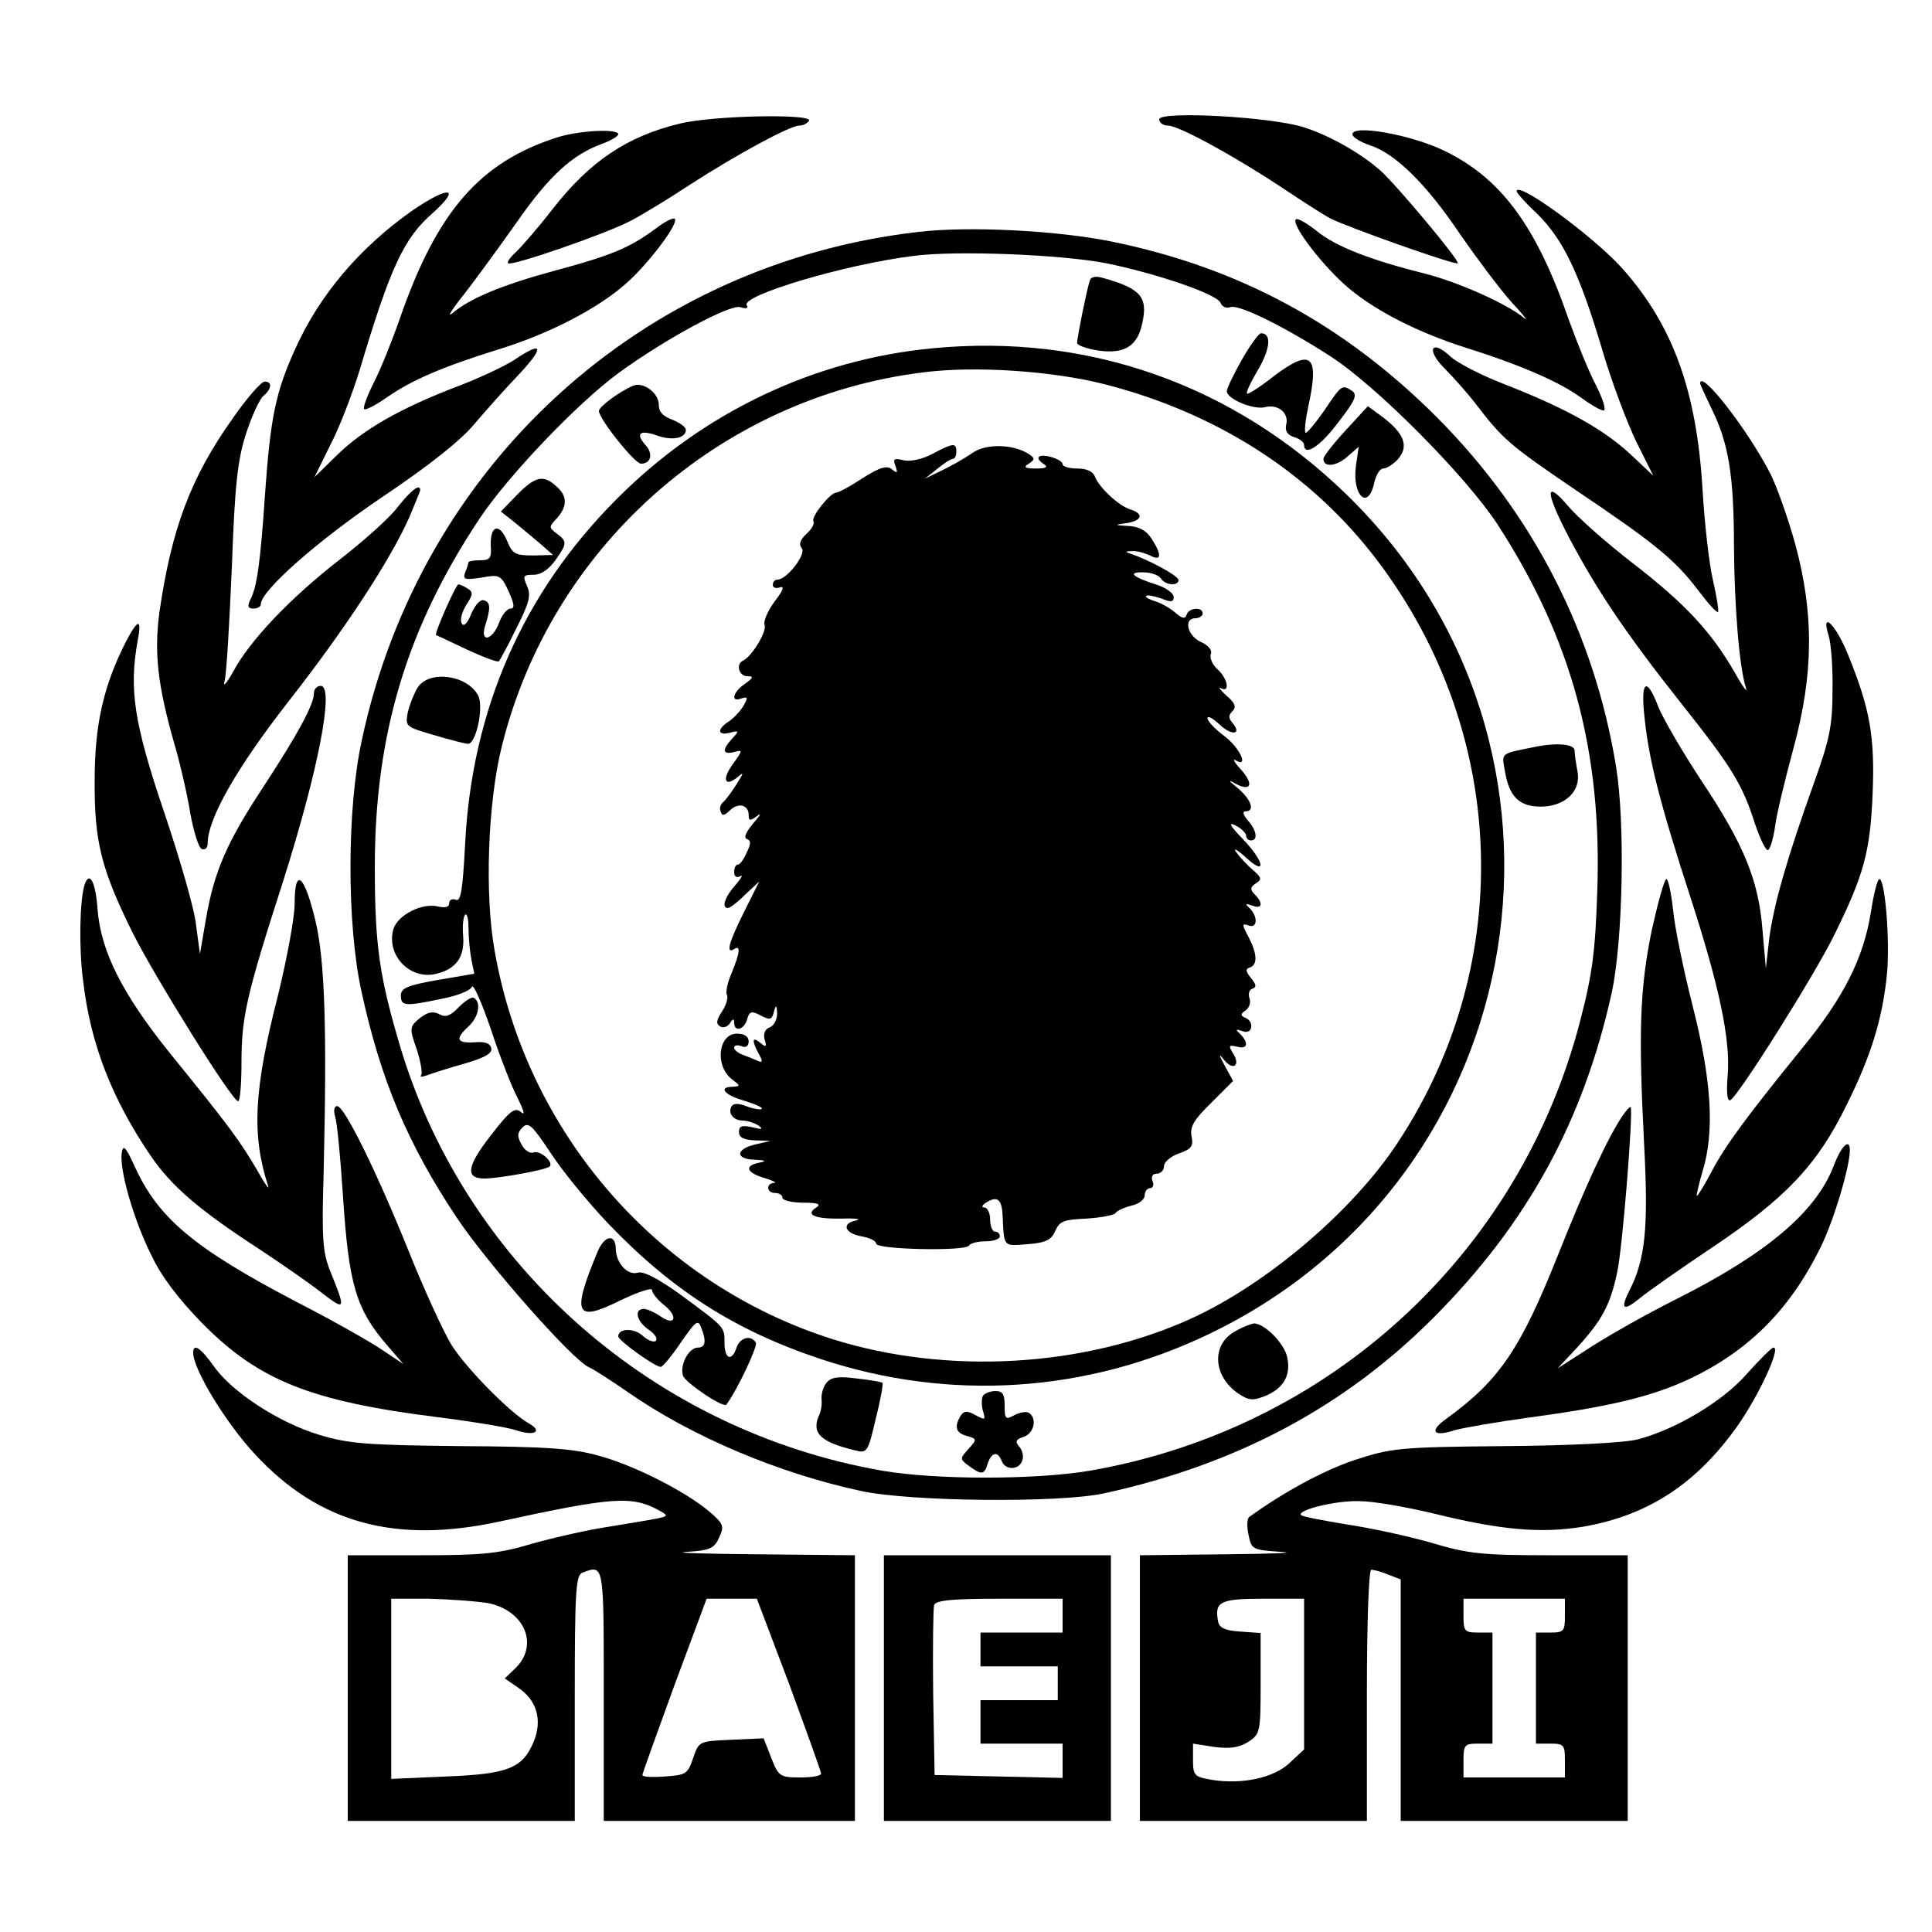 <?xml version="1.0" standalone="no"?>
<!DOCTYPE svg PUBLIC "-//W3C//DTD SVG 20010904//EN"
 "http://www.w3.org/TR/2001/REC-SVG-20010904/DTD/svg10.dtd">
<svg version="1.0" xmlns="http://www.w3.org/2000/svg"
 width="400pt" height="400pt" viewBox="0 0 400 400"
 preserveAspectRatio="xMidYMid meet">
<g transform="translate(0,400) scale(0.1,-0.1)"
fill="#000000" stroke="none">
<path d="M2400 3753 c0 -7 8 -13 18 -13 22 0 136 -62 237 -129 42 -28 87 -57
99 -63 32 -17 260 -98 264 -93 5 5 -126 161 -159 191 -38 34 -101 71 -155 89
-64 23 -304 36 -304 18z"/>
<path d="M1407 3744 c-108 -26 -186 -78 -263 -177 -31 -40 -66 -80 -77 -90
-11 -10 -18 -20 -15 -22 6 -7 200 60 252 87 22 11 78 45 125 76 101 65 207
122 226 122 8 0 17 5 20 10 9 15 -200 11 -268 -6z"/>
<path d="M1155 3716 c-161 -51 -250 -153 -327 -375 -16 -46 -40 -106 -54 -133
-14 -28 -23 -52 -20 -55 2 -3 24 8 48 25 52 36 116 63 228 98 105 32 206 84
265 136 48 42 111 126 102 135 -3 3 -21 -6 -39 -20 -53 -39 -89 -55 -208 -87
-111 -30 -178 -58 -214 -89 -11 -9 0 9 25 40 24 31 73 98 109 149 66 95 115
140 176 162 19 7 34 16 34 20 0 12 -80 8 -125 -6z"/>
<path d="M2800 3722 c0 -6 16 -16 37 -23 52 -17 117 -81 186 -184 34 -49 81
-112 106 -140 25 -27 37 -42 26 -33 -35 29 -138 75 -207 92 -111 28 -181 55
-221 87 -21 17 -41 28 -44 25 -11 -11 60 -102 111 -144 58 -48 144 -91 241
-122 109 -34 192 -70 235 -101 22 -16 44 -29 50 -29 6 0 -1 23 -15 51 -15 28
-40 90 -57 137 -67 194 -140 293 -258 350 -68 33 -190 55 -190 34z"/>
<path d="M3140 3604 c0 -3 19 -25 43 -47 53 -53 86 -120 133 -277 20 -69 53
-156 72 -195 l35 -70 -50 47 c-55 50 -131 93 -262 144 -46 18 -94 43 -107 55
-40 38 -53 16 -13 -24 19 -19 49 -53 65 -74 55 -72 70 -85 204 -176 165 -111
207 -145 255 -208 21 -28 39 -48 42 -46 2 2 -3 33 -11 68 -8 35 -17 118 -21
184 -12 205 -61 341 -166 459 -60 67 -219 183 -219 160z"/>
<path d="M855 3565 c-110 -77 -194 -176 -244 -288 -40 -88 -51 -141 -62 -296
-10 -148 -17 -197 -31 -223 -6 -13 -5 -18 7 -18 8 0 15 4 15 9 0 28 117 131
250 221 97 65 164 118 192 152 24 28 62 71 86 96 60 63 59 79 -3 37 -20 -13
-73 -38 -118 -55 -120 -46 -194 -89 -248 -141 l-48 -47 33 67 c19 36 46 107
61 156 63 211 91 272 151 324 60 54 34 57 -41 6z"/>
<path d="M1903 3520 c-575 -65 -1033 -484 -1154 -1053 -31 -142 -31 -380 -1
-518 40 -185 96 -317 197 -469 63 -95 243 -299 275 -311 9 -4 45 -27 81 -52
131 -91 310 -167 482 -204 102 -22 409 -25 502 -5 276 60 500 180 684 365 193
194 309 405 368 672 23 107 28 350 9 467 -45 277 -172 524 -371 724 -192 192
-409 310 -674 364 -114 23 -295 32 -398 20z m387 -65 c104 -21 230 -64 237
-82 3 -8 12 -12 20 -9 17 7 112 -40 208 -102 96 -62 280 -248 345 -347 154
-237 217 -470 207 -760 -4 -123 -10 -171 -35 -267 -125 -485 -520 -847 -1016
-933 -113 -19 -318 -19 -429 0 -471 82 -858 421 -996 870 -45 150 -55 215 -55
380 0 274 66 494 216 720 59 89 203 240 289 303 96 70 231 143 252 136 12 -4
17 -2 13 4 -12 20 201 84 344 102 88 12 308 3 400 -15z"/>
<path d="M2256 3418 c-6 -18 -26 -117 -26 -128 0 -5 20 -12 45 -16 53 -7 80 9
90 57 12 54 -3 72 -83 94 -14 4 -24 2 -26 -7z"/>
<path d="M2571 3255 c-17 -30 -31 -59 -31 -65 0 -16 55 -39 79 -33 27 7 50
-12 44 -36 -3 -13 2 -21 16 -26 12 -3 21 -11 21 -16 0 -25 34 -3 71 47 35 45
40 57 28 65 -21 13 -21 13 -58 -42 -19 -27 -36 -47 -38 -45 -3 3 0 28 6 56 23
105 6 120 -72 61 -28 -22 -53 -38 -55 -36 -3 2 8 25 23 50 25 43 28 75 6 75
-5 0 -23 -25 -40 -55z"/>
<path d="M1932 3279 c-247 -23 -479 -134 -657 -314 -193 -194 -298 -435 -312
-712 -5 -96 -9 -120 -19 -116 -8 3 -14 0 -14 -7 0 -8 -8 -10 -22 -7 -34 9 -86
-18 -94 -48 -14 -54 36 -105 90 -91 40 10 58 34 55 77 -2 21 0 41 4 45 4 4 7
-9 7 -28 0 -20 3 -49 6 -65 l6 -29 -76 -13 c-63 -11 -76 -17 -76 -32 0 -22 8
-23 84 -7 32 6 60 17 63 25 3 7 20 -32 39 -87 18 -55 43 -119 55 -142 14 -28
17 -39 7 -30 -12 10 -23 2 -62 -49 -50 -64 -53 -89 -13 -89 29 0 129 18 135
25 9 9 -20 34 -33 29 -7 -3 -19 4 -25 16 -10 18 -9 25 2 36 12 12 20 4 58 -53
24 -37 78 -103 119 -146 132 -138 263 -222 441 -281 266 -88 549 -70 803 52
676 324 822 1217 284 1739 -233 226 -533 333 -855 302z m353 -74 c228 -58 418
-178 553 -348 283 -358 305 -846 55 -1224 -93 -141 -271 -292 -427 -363 -222
-101 -504 -117 -741 -43 -362 114 -635 426 -701 805 -21 117 -14 307 15 423
102 412 451 722 872 774 107 14 267 3 374 -24z"/>
<path d="M1930 3060 c-21 -11 -45 -16 -59 -13 -20 5 -23 3 -17 -12 5 -14 4
-16 -7 -7 -10 9 -25 5 -61 -18 -26 -17 -50 -30 -55 -30 -12 0 -52 -50 -47 -59
3 -5 -3 -16 -14 -26 -13 -12 -17 -22 -10 -30 10 -12 -31 -65 -50 -65 -6 0 -10
-5 -10 -11 0 -6 7 -8 15 -5 10 3 6 -7 -11 -29 -14 -19 -24 -41 -21 -49 5 -14
-27 -66 -45 -74 -15 -7 -8 -32 9 -32 14 0 13 -3 -5 -16 -25 -17 -30 -39 -7
-30 13 4 14 2 5 -14 -6 -11 -20 -26 -30 -33 -26 -16 -25 -31 1 -24 19 5 20 4
5 -12 -22 -24 -20 -34 4 -28 18 5 18 4 -2 -24 -24 -32 -18 -50 9 -28 14 12 13
9 -3 -16 -10 -16 -23 -33 -27 -36 -5 -4 -8 -12 -5 -19 3 -10 7 -9 19 2 17 17
39 12 39 -9 0 -13 3 -13 18 -2 9 7 6 1 -8 -15 -15 -18 -21 -30 -14 -33 9 -3 9
-10 0 -28 -6 -14 -14 -25 -18 -25 -5 0 -8 -7 -8 -16 0 -9 5 -12 13 -8 6 4 2
-4 -10 -18 -22 -24 -30 -48 -16 -48 4 0 20 12 36 28 l29 27 -31 -62 c-32 -64
-39 -89 -21 -78 14 9 12 -7 -5 -49 -9 -20 -13 -41 -10 -46 3 -5 -1 -20 -10
-34 -12 -18 -13 -26 -4 -31 6 -4 15 -1 20 6 6 10 9 11 9 2 0 -21 21 -15 27 7
4 15 9 17 23 10 25 -13 28 -13 33 8 4 12 5 11 6 -6 0 -12 -6 -25 -15 -29 -10
-3 -14 -13 -11 -25 5 -16 3 -17 -9 -7 -17 14 -18 5 -3 -23 9 -16 8 -19 -3 -14
-7 3 -21 9 -30 12 -10 4 -18 10 -18 15 0 5 7 6 15 3 9 -4 15 0 15 10 0 10 -9
16 -24 16 -39 0 -47 -67 -10 -95 17 -13 17 -14 2 -15 -32 0 -19 -17 23 -29 23
-7 39 -14 36 -17 -2 -2 -16 0 -30 5 -17 7 -28 7 -32 1 -9 -14 3 -30 23 -30 9
0 24 -5 32 -10 11 -8 8 -9 -12 -4 -22 5 -28 3 -28 -10 0 -11 10 -16 33 -17
l32 -1 -29 -7 c-43 -9 -45 -31 -4 -32 23 -1 26 -3 11 -6 -33 -6 -28 -21 10
-32 17 -5 26 -10 20 -10 -18 -1 -16 -21 2 -21 8 0 15 -4 15 -10 0 -5 19 -10
43 -10 30 0 38 -3 27 -10 -24 -15 -3 -24 53 -23 28 1 42 -1 29 -4 -31 -6 -23
-27 13 -33 16 -3 29 -9 29 -15 1 -12 184 -16 192 -4 3 5 18 9 35 9 16 0 29 5
29 10 0 6 -4 10 -10 10 -5 0 -10 11 -10 25 0 14 -6 25 -12 25 -7 0 -5 5 5 11
23 14 32 5 33 -32 3 -61 1 -59 51 -55 39 3 50 9 58 28 9 20 18 23 64 25 30 2
57 7 60 11 3 5 18 12 34 16 15 3 27 13 27 21 0 8 5 15 11 15 6 0 9 7 5 15 -3
9 0 15 9 15 8 0 15 7 15 16 0 8 14 20 31 26 26 9 30 15 26 35 -4 20 5 35 41
70 l45 45 -17 31 c-13 24 -13 27 -2 13 19 -24 35 -12 19 13 -10 16 -9 18 8 14
22 -6 25 7 7 26 -11 10 -10 11 5 6 20 -8 25 20 5 28 -10 4 -10 8 1 15 8 6 11
17 8 25 -3 9 -1 18 6 20 9 3 8 9 -3 22 -11 14 -12 19 -2 22 16 6 15 28 -3 63
-14 26 -14 29 0 24 18 -7 20 17 3 35 -11 10 -10 11 5 6 20 -8 23 5 5 23 -10
10 -10 15 2 23 13 8 12 12 -5 27 -11 9 -27 26 -35 37 -8 11 0 7 18 -9 45 -42
41 -11 -5 37 -27 28 -31 36 -15 28 12 -6 22 -16 22 -21 0 -6 5 -10 10 -10 15
0 12 21 -7 42 -9 11 -11 18 -5 18 21 0 13 24 -15 48 -20 16 -21 19 -6 10 33
-18 40 -2 12 29 -13 14 -18 23 -11 19 28 -17 10 25 -23 50 -19 14 -35 31 -35
37 0 6 11 0 25 -13 25 -24 47 -21 27 3 -9 10 -9 16 0 25 8 8 5 17 -13 32 -13
12 -18 19 -11 15 19 -10 14 20 -7 39 -11 10 -17 24 -14 32 3 8 -5 18 -21 25
-28 13 -36 49 -11 49 8 0 15 5 15 10 0 14 -28 12 -33 -2 -3 -10 -9 -9 -23 3
-10 9 -29 20 -42 24 -13 4 -22 9 -19 11 2 3 16 0 31 -5 20 -8 26 -8 26 3 0 8
-17 20 -37 26 -50 16 -59 26 -25 25 15 0 31 -6 35 -12 9 -15 37 -17 37 -4 0 9
-62 42 -100 55 -11 3 -10 5 3 5 10 1 27 -4 38 -9 24 -13 25 1 3 35 -11 17 -26
25 -48 26 -30 2 -30 2 -3 6 31 5 36 19 8 28 -24 7 -65 45 -74 68 -4 11 -17 17
-37 17 -16 0 -30 4 -30 9 0 10 -42 23 -49 15 -3 -3 1 -9 9 -14 11 -7 7 -10
-15 -10 -23 0 -27 3 -15 10 13 9 13 11 0 20 -33 21 -89 22 -117 2 -16 -11 -44
-27 -63 -36 l-35 -17 25 20 c14 11 28 21 33 21 4 0 7 7 7 15 0 19 -7 18 -50
-5z"/>
<path d="M1310 3201 c-28 -12 -70 -43 -70 -52 0 -16 74 -109 87 -109 21 0 26
21 9 39 -21 24 -11 32 25 19 32 -11 59 -5 59 12 0 6 -13 15 -28 21 -19 7 -28
16 -28 30 1 25 -33 50 -54 40z"/>
<path d="M2786 3109 c-25 -27 -46 -54 -46 -59 0 -18 26 -16 49 4 l24 21 -6
-42 c-7 -60 26 -90 38 -33 4 17 12 30 19 30 7 0 21 9 30 19 23 26 14 52 -28
85 l-34 25 -46 -50z"/>
<path d="M1070 2975 l-33 -34 29 -23 c16 -13 40 -33 54 -45 l25 -22 -41 -1
c-37 0 -43 3 -54 30 -16 38 -35 33 -34 -9 2 -26 -1 -31 -22 -31 -13 0 -24 -2
-24 -4 0 -2 -3 -12 -7 -21 -5 -15 -1 -16 33 -11 38 7 41 6 57 -28 12 -27 13
-36 4 -36 -7 0 -18 -13 -24 -30 -13 -35 -39 -42 -29 -7 12 38 12 50 -2 54 -7
3 -18 -9 -26 -27 -8 -21 -16 -28 -20 -21 -4 7 0 23 9 38 14 21 15 27 4 34 -8
5 -16 9 -20 9 -5 0 -51 -103 -46 -105 1 0 30 -14 64 -30 35 -16 64 -27 66 -24
2 2 19 33 36 68 27 53 31 69 22 88 -9 21 -8 23 14 23 15 0 31 11 44 29 25 35
26 40 4 56 -17 13 -17 14 0 32 22 25 22 46 -1 66 -27 25 -44 21 -82 -18z"/>
<path d="M865 2577 c-8 -13 -17 -36 -21 -53 -5 -28 -4 -29 55 -46 33 -10 65
-18 70 -18 17 0 33 77 21 100 -23 43 -101 53 -125 17z"/>
<path d="M3175 2453 c-70 -14 -66 -11 -59 -51 9 -52 30 -72 74 -72 50 0 84 32
76 73 -3 16 -6 36 -6 43 0 14 -39 17 -85 7z"/>
<path d="M950 1915 c-17 -18 -27 -22 -40 -15 -13 7 -24 5 -41 -8 -21 -18 -22
-20 -6 -65 8 -25 12 -49 9 -53 -4 -4 2 -4 13 0 10 4 45 15 77 24 41 12 58 21
55 32 -2 10 -13 14 -35 12 -37 -2 -40 7 -12 33 21 19 27 50 11 59 -4 3 -18 -6
-31 -19z"/>
<path d="M1237 1408 c-54 -130 -46 -147 48 -100 36 17 65 27 65 21 0 -6 11
-20 25 -31 30 -24 23 -45 -8 -23 -12 8 -27 15 -34 15 -21 0 -15 -26 10 -43 12
-8 19 -18 15 -23 -5 -4 -17 1 -28 11 -18 16 -50 15 -50 -2 1 -9 76 -63 88 -63
4 0 23 23 42 51 29 42 35 48 41 32 12 -29 10 -43 -6 -43 -19 0 -38 -36 -31
-58 5 -15 84 -68 90 -60 23 31 65 121 61 128 -10 17 -33 11 -40 -10 -10 -30
-25 -24 -25 10 0 33 2 31 -93 101 -45 32 -75 48 -87 44 -20 -6 -44 19 -45 48
0 33 -23 31 -38 -5z"/>
<path d="M2558 1244 c-51 -27 -47 -94 7 -130 21 -14 30 -14 55 -4 38 16 53 43
45 80 -6 29 -47 70 -69 70 -6 -1 -23 -7 -38 -16z"/>
<path d="M1711 1137 c-7 -9 -11 -24 -10 -34 1 -10 -1 -26 -6 -35 -15 -36 5
-54 76 -71 24 -6 26 -4 42 65 10 39 16 73 14 75 -3 2 -26 6 -53 9 -38 5 -53 3
-63 -9z"/>
<path d="M2035 1110 c-3 -6 -3 -20 0 -31 6 -19 5 -20 -15 -9 -18 10 -24 9 -31
-1 -14 -23 -10 -36 13 -42 21 -6 21 -7 3 -27 -18 -20 -18 -21 1 -35 26 -19 32
-19 39 5 8 24 21 26 29 5 7 -19 35 -19 42 0 4 8 1 22 -5 29 -10 11 -8 16 8 21
22 7 29 39 11 50 -5 3 -19 1 -30 -5 -18 -10 -20 -8 -20 20 0 23 -4 30 -19 30
-11 0 -23 -5 -26 -10z"/>
<path d="M482 3134 c-87 -122 -127 -229 -152 -402 -11 -82 -4 -150 31 -272 12
-41 27 -106 33 -144 7 -38 17 -71 24 -74 7 -2 12 3 12 12 0 51 60 156 166 292
119 152 211 293 251 382 12 29 23 55 23 57 0 15 -19 0 -46 -34 -16 -22 -71
-71 -120 -109 -102 -79 -188 -169 -222 -234 -13 -23 -21 -32 -17 -18 4 14 10
120 15 235 6 170 12 223 29 276 12 37 28 72 36 79 18 15 19 30 3 30 -7 0 -37
-34 -66 -76z"/>
<path d="M3520 3206 c0 -2 11 -26 24 -53 35 -71 46 -138 46 -286 1 -125 11
-249 25 -292 4 -11 -7 3 -23 32 -49 85 -102 142 -209 225 -56 43 -118 98 -137
121 -48 56 -47 29 2 -65 57 -108 117 -198 231 -342 108 -136 128 -169 155
-253 10 -29 21 -53 26 -53 4 0 11 21 15 48 3 26 21 99 38 162 42 154 43 279 4
423 -15 54 -38 119 -51 145 -47 92 -146 219 -146 188z"/>
<path d="M261 2672 c-47 -92 -65 -173 -65 -287 -1 -128 14 -185 78 -315 46
-92 206 -349 219 -350 4 0 7 36 7 81 0 93 10 138 86 374 73 230 107 405 78
405 -8 0 -14 -7 -14 -15 0 -23 -32 -83 -106 -196 -75 -114 -101 -174 -118
-274 l-12 -70 -8 59 c-3 33 -34 139 -67 237 -62 183 -72 253 -54 352 9 47 1
47 -24 -1z"/>
<path d="M3786 2684 c5 -16 9 -67 8 -114 0 -72 -6 -101 -38 -190 -56 -156 -84
-254 -93 -323 l-7 -62 -7 80 c-8 103 -39 178 -128 311 -38 58 -77 125 -87 149
-25 66 -38 57 -29 -22 9 -87 32 -177 94 -368 61 -188 84 -298 78 -371 -3 -35
-1 -54 5 -52 15 5 178 264 217 345 60 122 73 170 78 288 5 119 -5 177 -51 290
-25 62 -57 93 -40 39z"/>
<path d="M175 2168 c-10 -33 -12 -130 -3 -198 15 -130 59 -244 140 -363 43
-63 100 -112 223 -192 44 -29 102 -69 129 -90 52 -40 53 -39 19 45 -15 38 -17
68 -13 200 7 296 3 440 -17 524 -23 96 -43 112 -43 35 0 -29 -16 -114 -34
-188 -51 -198 -55 -291 -21 -396 4 -11 -7 4 -23 33 -34 58 -57 90 -179 240
-99 123 -144 211 -151 299 -4 58 -17 81 -27 51z"/>
<path d="M3420 2075 c-25 -121 -28 -212 -16 -445 9 -171 3 -237 -31 -303 -19
-38 -12 -43 23 -14 16 13 84 61 150 105 152 102 217 171 277 294 51 102 75
180 84 274 6 67 -4 194 -16 194 -4 0 -12 -32 -18 -71 -15 -93 -56 -174 -140
-277 -117 -144 -162 -205 -190 -259 -15 -28 -29 -51 -30 -49 -1 1 4 24 12 51
25 82 19 187 -20 340 -19 75 -38 166 -41 201 -4 35 -10 64 -14 64 -4 0 -17
-47 -30 -105z"/>
<path d="M694 1688 c4 -13 11 -86 16 -163 12 -185 27 -236 93 -312 l32 -37
-45 30 c-25 17 -103 61 -175 98 -214 112 -288 174 -337 283 -18 39 -23 44 -26
26 -5 -34 24 -137 61 -211 21 -45 57 -92 107 -143 116 -117 223 -160 485 -193
72 -9 145 -21 163 -27 38 -13 57 -3 27 14 -38 21 -128 112 -160 162 -17 28
-57 115 -89 195 -67 166 -133 300 -148 300 -6 0 -8 -10 -4 -22z"/>
<path d="M3358 1688 c-31 -47 -77 -147 -133 -288 -77 -193 -121 -258 -230
-337 -37 -26 -28 -39 17 -24 18 5 87 17 153 26 163 22 248 42 324 76 127 58
215 144 280 276 27 54 60 164 61 201 0 27 -18 10 -34 -33 -37 -95 -139 -181
-326 -275 -58 -29 -136 -73 -175 -98 l-70 -45 42 45 c50 55 67 87 81 153 11
47 34 336 28 343 -2 1 -10 -8 -18 -20z"/>
<path d="M400 1199 c0 -34 68 -146 129 -211 132 -142 290 -185 506 -138 235
51 274 54 331 22 18 -10 17 -11 -6 -16 -14 -3 -59 -10 -100 -17 -41 -6 -112
-22 -158 -35 -70 -21 -104 -24 -232 -24 l-150 0 0 -275 0 -275 235 0 235 0 0
254 c0 222 2 255 16 260 45 17 44 20 44 -254 l0 -260 260 0 260 0 0 275 0 275
-202 2 c-112 1 -178 3 -147 5 49 3 58 7 68 30 11 24 9 28 -21 54 -49 41 -154
95 -228 115 -53 15 -108 19 -287 20 -194 2 -231 5 -291 23 -84 25 -182 89
-219 142 -28 39 -43 49 -43 28z m610 -518 c76 -15 106 -86 58 -134 l-23 -22
29 -20 c38 -26 49 -67 31 -111 -23 -55 -53 -67 -181 -72 l-114 -5 0 187 0 186
78 0 c42 -1 97 -5 122 -9z m624 -168 c36 -98 66 -181 66 -185 0 -5 -20 -8 -43
-8 -42 0 -45 2 -60 40 l-16 41 -67 -3 c-67 -3 -67 -3 -79 -38 -11 -33 -15 -35
-58 -38 -26 -2 -47 -1 -47 3 0 3 30 86 66 185 l67 180 52 0 52 0 67 -177z"/>
<path d="M3618 1157 c-49 -57 -147 -116 -227 -137 -26 -7 -138 -13 -275 -14
-220 -2 -235 -4 -312 -29 -65 -22 -146 -66 -218 -118 -4 -4 -5 -20 -1 -37 6
-30 8 -31 68 -35 34 -2 -18 -4 -115 -5 l-178 -2 0 -275 0 -275 235 0 235 0 0
260 c0 155 4 260 9 260 5 0 21 -4 35 -10 l26 -10 0 -250 0 -250 235 0 235 0 0
275 0 275 -160 0 c-142 0 -170 3 -247 26 -49 14 -128 31 -176 38 -48 8 -90 16
-93 19 -11 10 72 31 121 29 28 0 97 -12 155 -26 138 -34 220 -41 307 -27 134
23 234 88 319 207 44 62 92 164 76 164 -4 0 -28 -24 -54 -53z m-918 -623 l0
-156 -30 -28 c-33 -31 -98 -45 -161 -35 -36 6 -39 9 -39 41 l0 34 45 -7 c33
-4 51 -1 70 11 24 16 25 20 25 121 l0 104 -42 3 c-32 2 -44 8 -46 21 -8 41 4
47 93 47 l85 0 0 -156z m540 121 c0 -32 -2 -35 -30 -35 l-30 0 0 -115 0 -115
30 0 c28 0 30 -3 30 -35 l0 -35 -105 0 -105 0 0 35 c0 32 2 35 30 35 l30 0 0
115 0 115 -30 0 c-28 0 -30 3 -30 35 l0 35 105 0 105 0 0 -35z"/>
<path d="M1830 505 l0 -275 235 0 235 0 0 275 0 275 -235 0 -235 0 0 -275z
m370 150 l0 -35 -85 0 -85 0 0 -35 0 -35 80 0 80 0 0 -35 0 -35 -80 0 -80 0 0
-45 0 -45 85 0 85 0 0 -35 0 -36 -132 3 -133 3 -3 170 c-1 93 0 175 2 182 4
10 39 13 136 13 l130 0 0 -35z"/>
</g>
</svg>
